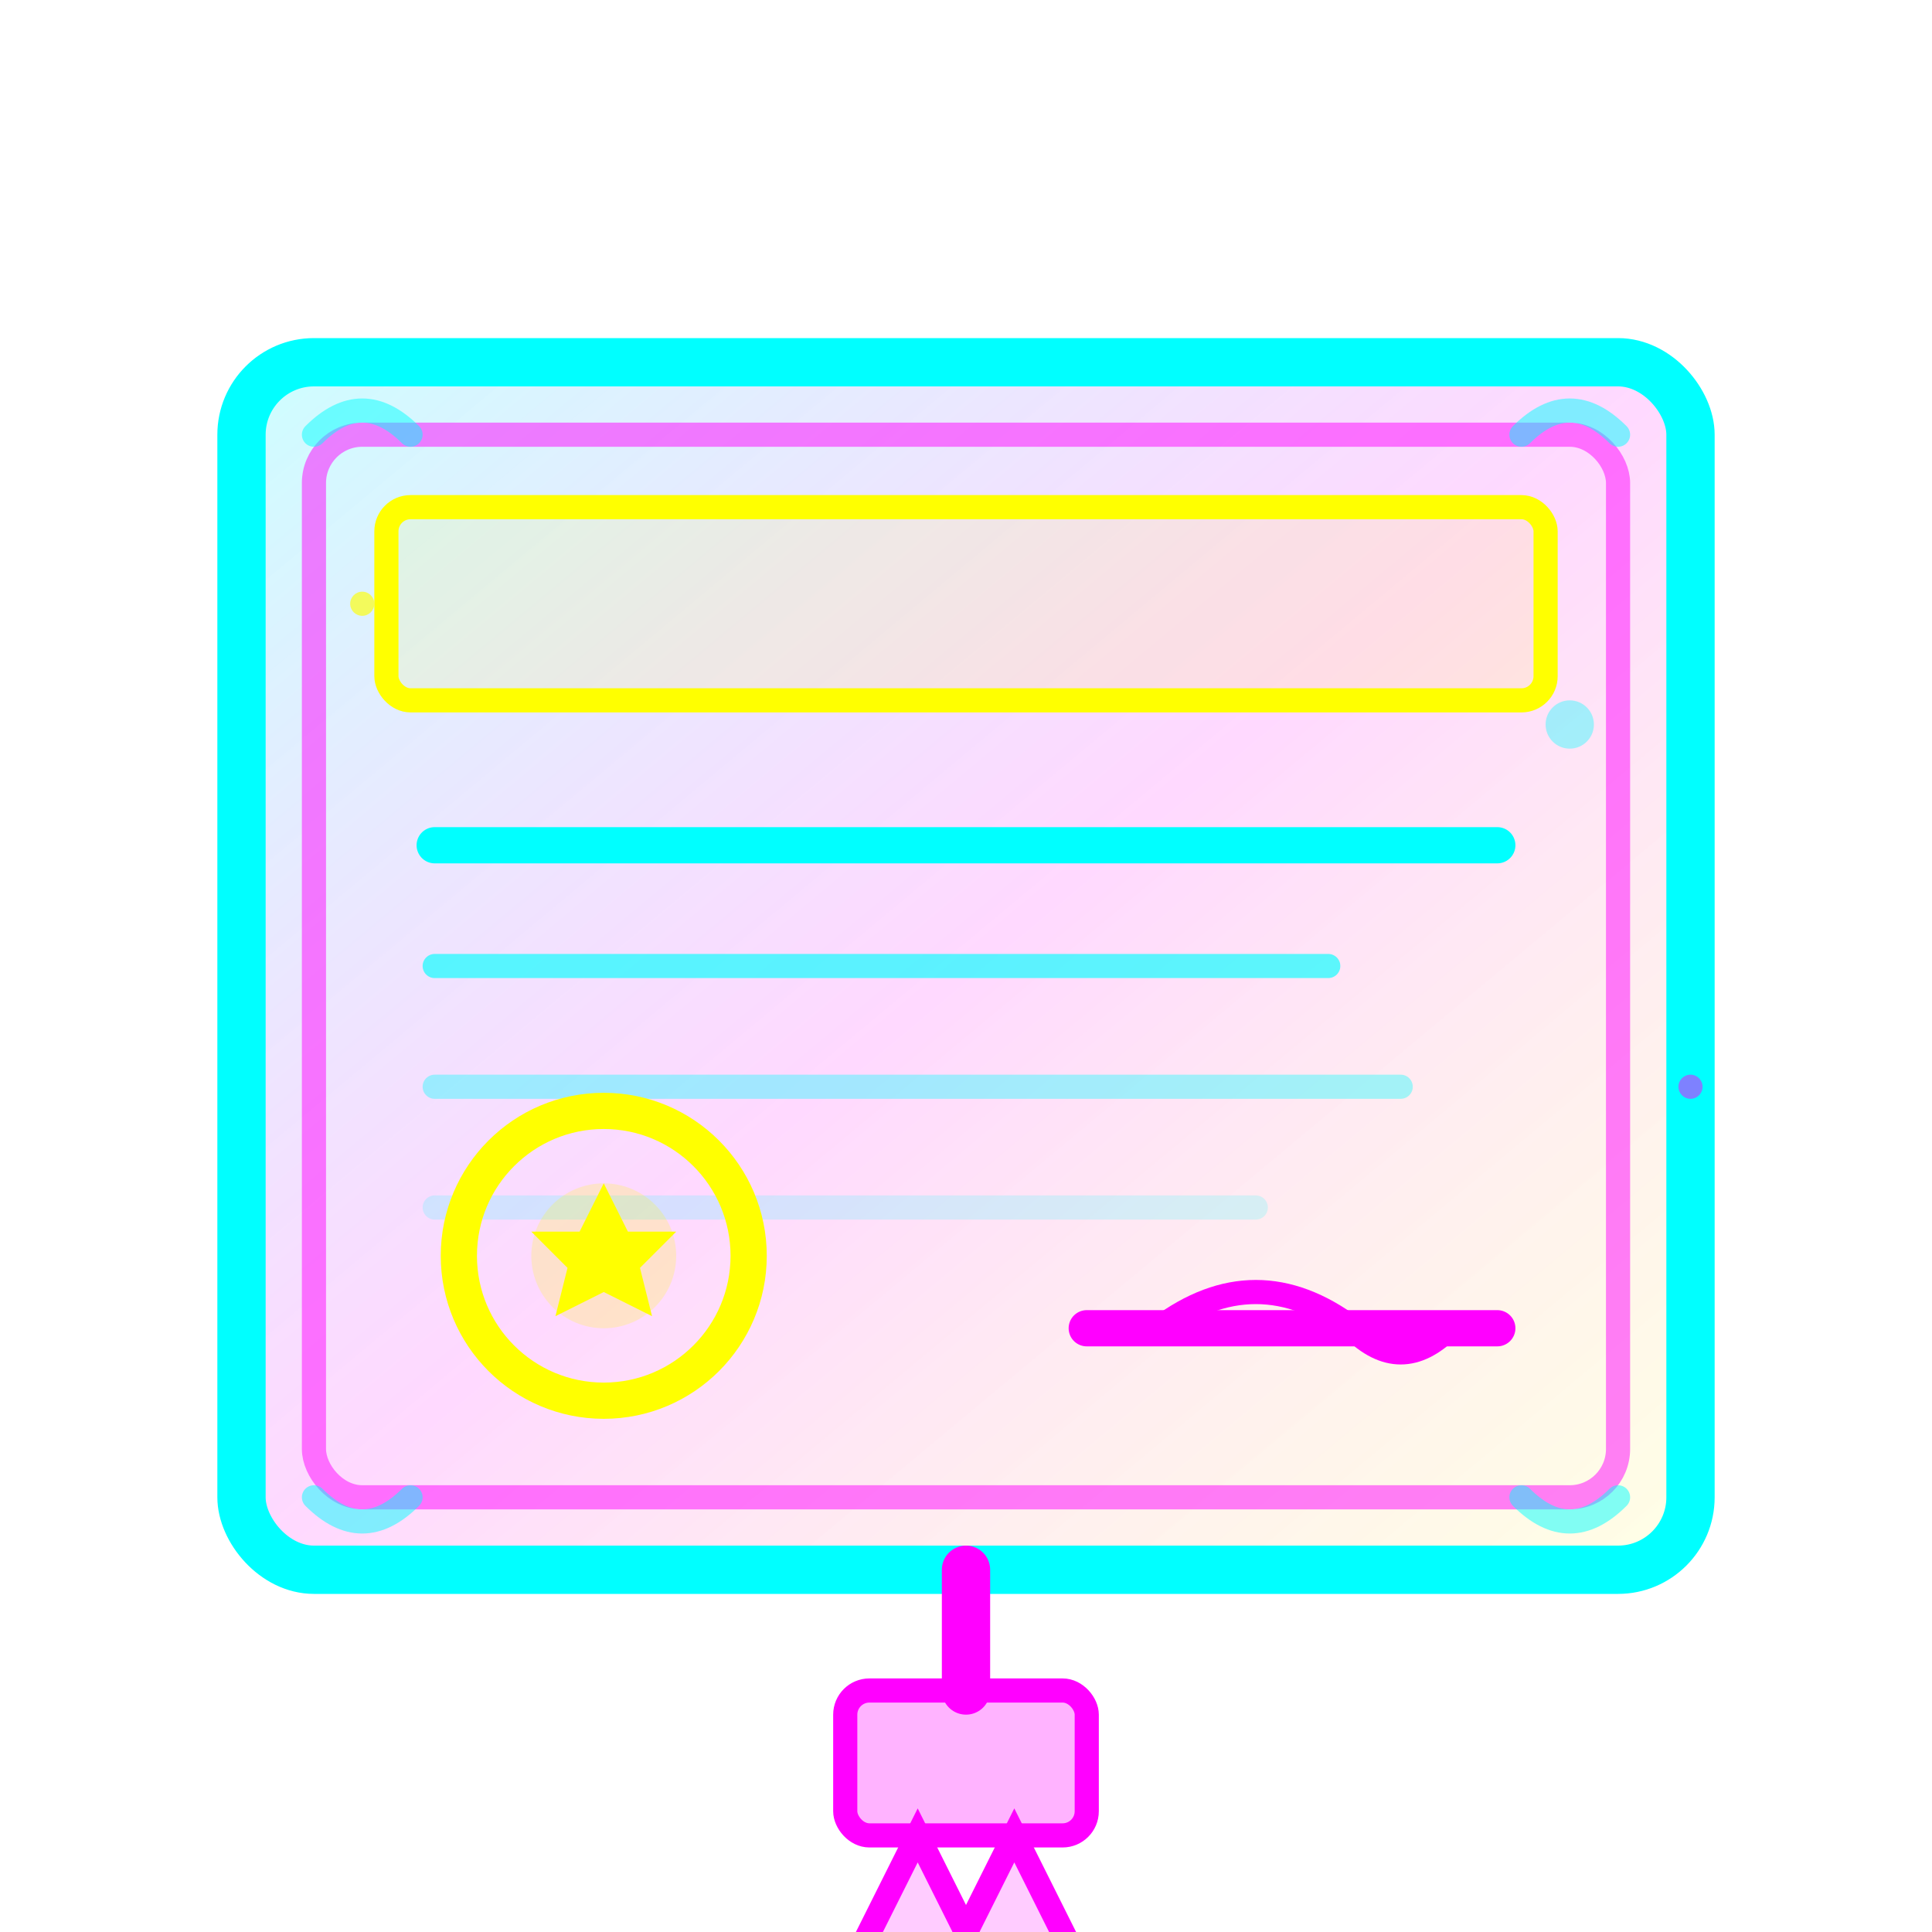 <svg width="80" height="80" viewBox="0 0 80 80" fill="none" xmlns="http://www.w3.org/2000/svg">
  <defs>
    <filter id="neonGlow">
      <feGaussianBlur stdDeviation="2" result="coloredBlur"/>
      <feMerge> 
        <feMergeNode in="coloredBlur"/>
        <feMergeNode in="SourceGraphic"/>
      </feMerge>
    </filter>
    <linearGradient id="certificateGradient" x1="0%" y1="0%" x2="100%" y2="100%">
      <stop offset="0%" style="stop-color:#00ffff;stop-opacity:0.2" />
      <stop offset="50%" style="stop-color:#ff00ff;stop-opacity:0.15" />
      <stop offset="100%" style="stop-color:#ffff00;stop-opacity:0.1" />
    </linearGradient>
  </defs>
  
  <!-- Certificate background -->
  <rect x="10" y="15" width="60" height="50" rx="3" ry="3" 
        fill="url(#certificateGradient)" 
        filter="url(#neonGlow)"/>
  
  <rect x="10" y="15" width="60" height="50" rx="3" ry="3" 
        fill="none" 
        stroke="#00ffff" 
        stroke-width="2"
        filter="url(#neonGlow)"/>
  
  <!-- Decorative border -->
  <rect x="13" y="18" width="54" height="44" rx="2" ry="2" 
        fill="none" 
        stroke="#ff00ff" 
        stroke-width="1"
        opacity="0.7"
        filter="url(#neonGlow)"/>
  
  <!-- Certificate title area -->
  <rect x="16" y="21" width="48" height="8" rx="1" ry="1" 
        fill="rgba(255, 255, 0, 0.1)" 
        stroke="#ffff00" 
        stroke-width="1"
        filter="url(#neonGlow)"/>
  
  <!-- Text lines -->
  <path d="M18 35 L62 35" 
        stroke="#00ffff" 
        stroke-width="1.5" 
        stroke-linecap="round"
        filter="url(#neonGlow)"/>
  
  <path d="M18 40 L55 40" 
        stroke="#00ffff" 
        stroke-width="1" 
        stroke-linecap="round"
        opacity="0.8"
        filter="url(#neonGlow)"/>
  
  <path d="M18 45 L58 45" 
        stroke="#00ffff" 
        stroke-width="1" 
        stroke-linecap="round"
        opacity="0.6"
        filter="url(#neonGlow)"/>
  
  <path d="M18 50 L52 50" 
        stroke="#00ffff" 
        stroke-width="1" 
        stroke-linecap="round"
        opacity="0.4"
        filter="url(#neonGlow)"/>
  
  <!-- Signature line -->
  <path d="M45 55 L62 55" 
        stroke="#ff00ff" 
        stroke-width="1.5" 
        stroke-linecap="round"
        filter="url(#neonGlow)"/>
  
  <!-- Decorative signature -->
  <path d="M48 55 Q 52 52, 56 55 Q 58 57, 60 55" 
        stroke="#ff00ff" 
        stroke-width="1" 
        fill="none"
        stroke-linecap="round"
        filter="url(#neonGlow)"/>
  
  <!-- Official seal -->
  <circle cx="25" cy="52" r="6" 
          fill="none" 
          stroke="#ffff00" 
          stroke-width="1.5"
          filter="url(#neonGlow)"/>
  
  <circle cx="25" cy="52" r="3" 
          fill="rgba(255, 255, 0, 0.2)" 
          filter="url(#neonGlow)"/>
  
  <!-- Star in seal -->
  <path d="M25 49 L26 51 L28 51 L26.5 52.5 L27 54.5 L25 53.5 L23 54.5 L23.5 52.5 L22 51 L24 51 Z" 
        fill="#ffff00" 
        filter="url(#neonGlow)"/>
  
  <!-- Ribbon/medal -->
  <rect x="35" y="70" width="10" height="6" rx="1" ry="1" 
        fill="rgba(255, 0, 255, 0.3)" 
        stroke="#ff00ff" 
        stroke-width="1"
        filter="url(#neonGlow)"/>
  
  <!-- Ribbon tails -->
  <path d="M38 76 L35 82 L41 82 Z" 
        fill="rgba(255, 0, 255, 0.2)" 
        stroke="#ff00ff" 
        stroke-width="1"
        filter="url(#neonGlow)"/>
  
  <path d="M42 76 L39 82 L45 82 Z" 
        fill="rgba(255, 0, 255, 0.2)" 
        stroke="#ff00ff" 
        stroke-width="1"
        filter="url(#neonGlow)"/>
  
  <!-- Connecting ribbon to certificate -->
  <path d="M40 65 L40 70" 
        stroke="#ff00ff" 
        stroke-width="2" 
        stroke-linecap="round"
        filter="url(#neonGlow)"/>
  
  <!-- Corner decorations -->
  <path d="M13 18 Q 15 16, 17 18" 
        stroke="#00ffff" 
        stroke-width="1" 
        fill="none"
        stroke-linecap="round"
        opacity="0.7"
        filter="url(#neonGlow)"/>
  
  <path d="M63 18 Q 65 16, 67 18" 
        stroke="#00ffff" 
        stroke-width="1" 
        fill="none"
        stroke-linecap="round"
        opacity="0.7"
        filter="url(#neonGlow)"/>
  
  <path d="M13 62 Q 15 64, 17 62" 
        stroke="#00ffff" 
        stroke-width="1" 
        fill="none"
        stroke-linecap="round"
        opacity="0.7"
        filter="url(#neonGlow)"/>
  
  <path d="M63 62 Q 65 64, 67 62" 
        stroke="#00ffff" 
        stroke-width="1" 
        fill="none"
        stroke-linecap="round"
        opacity="0.7"
        filter="url(#neonGlow)"/>
  
  <!-- Excellence sparkles -->
  <circle cx="15" cy="25" r="0.5" fill="#ffff00" opacity="0.8" filter="url(#neonGlow)"/>
  <circle cx="65" cy="30" r="1" fill="#00ffff" opacity="0.6" filter="url(#neonGlow)"/>
  <circle cx="70" cy="45" r="0.5" fill="#ff00ff" opacity="0.7" filter="url(#neonGlow)"/>
</svg>
